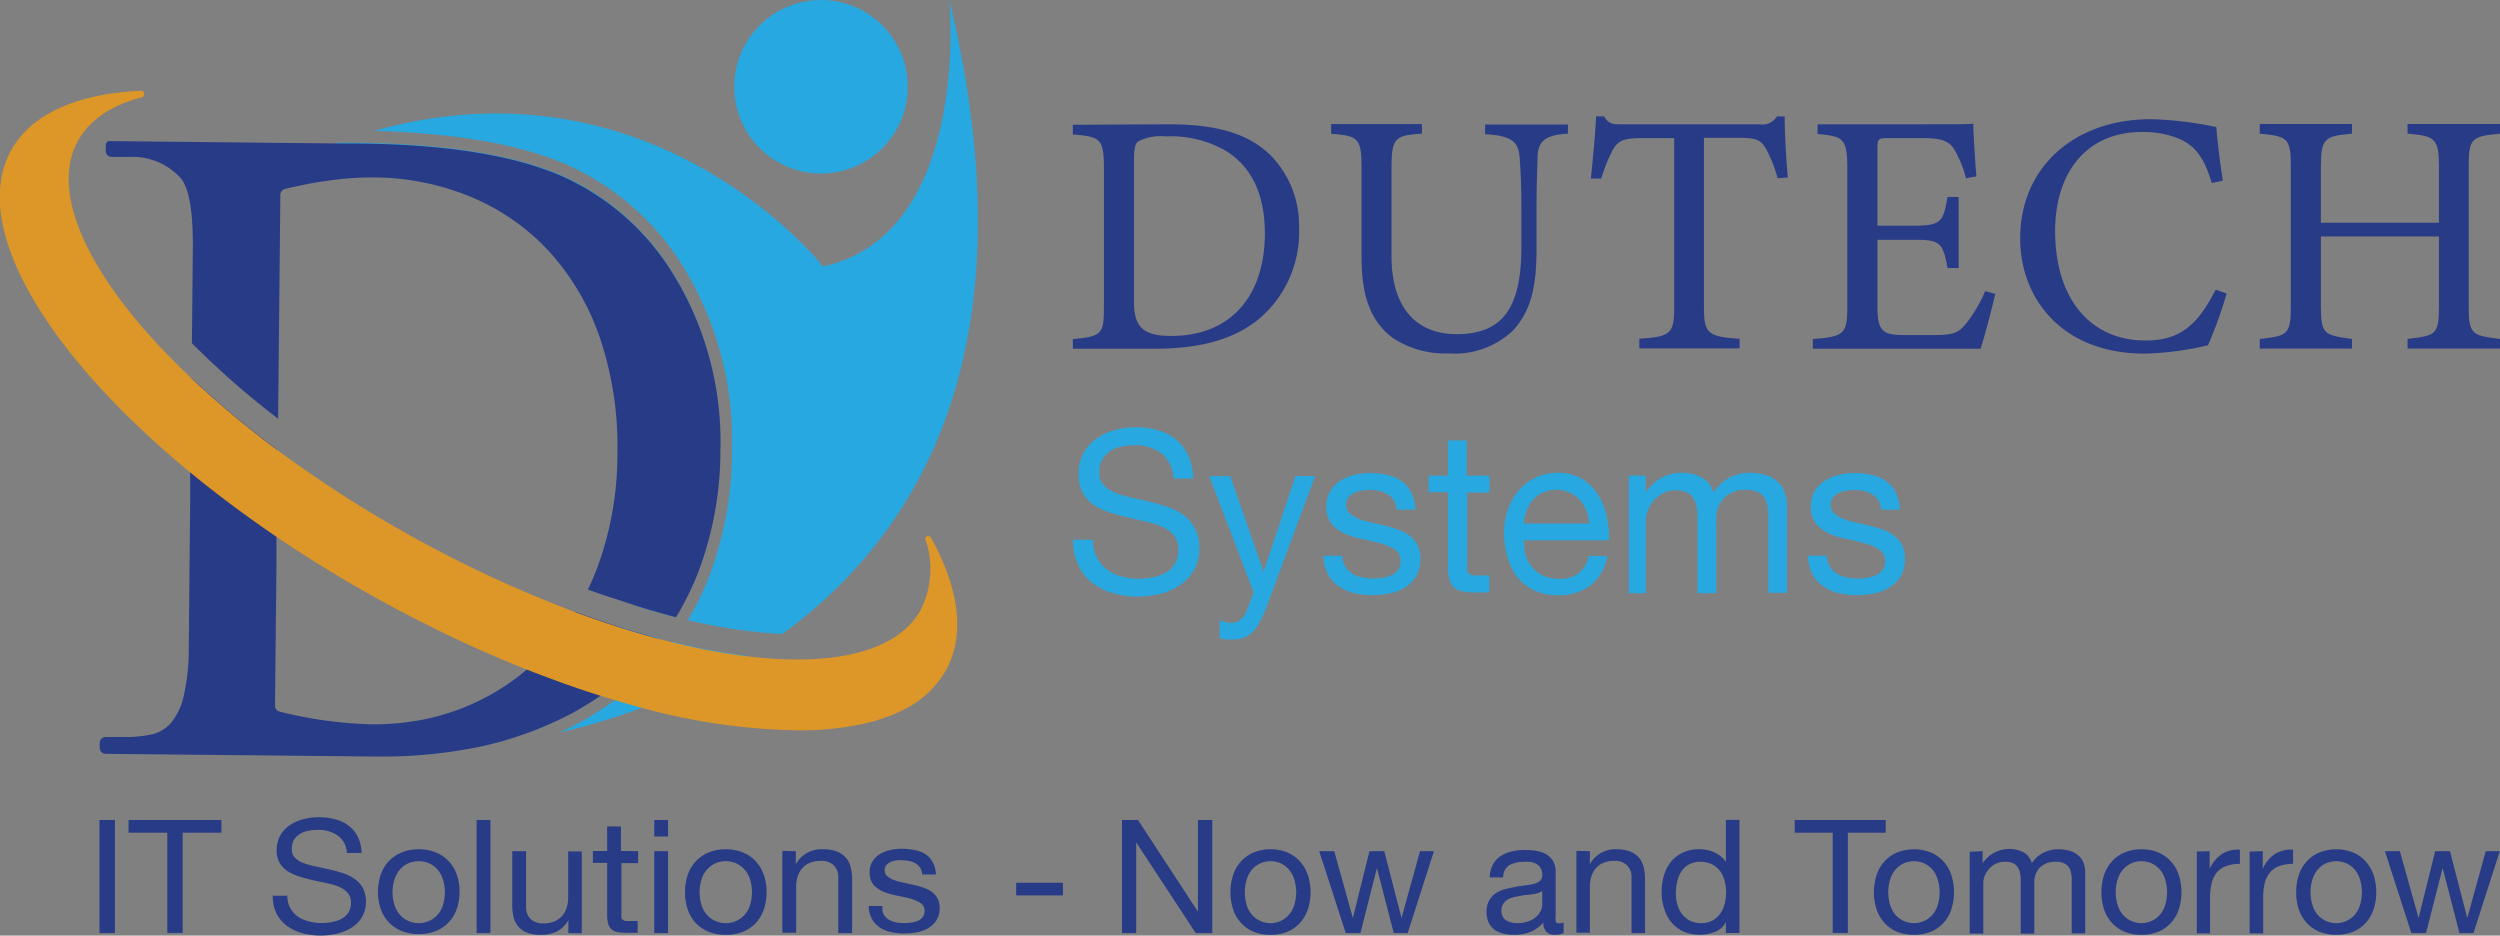 <svg id="Layer_1" data-name="Layer 1" xmlns="http://www.w3.org/2000/svg" viewBox="0 0 224.45 84"><rect x="0" y="0" width="224.45" height="84" fill="#808080" stroke="none"/><defs><style>.cls-1{fill:#28a8e0;}.cls-2{fill:#283b87;}.cls-3{fill:#fff;}.cls-4{fill:#dd9728;}</style></defs><title>02 Web SVG File</title><path class="cls-1" d="M307.05,231.34h0l-.31.39c-.09.11-.17.22-.26.32s-.35.42-.54.62-.24.27-.37.4l-.25.27-.47.48-.49.46c-.17.17-.35.32-.53.47a1.86,1.86,0,0,1-.26.23l-.38.32-.29.23-.19.14c-.14.12-.29.23-.43.33l-.58.42c-.37.26-.75.5-1.14.74l-.6.36-.39.23-.34.19-.54.28-.61.3c-.21.11-.43.21-.66.31l-.8.35-.45.19-.41.16-.5.19-.61.21a30.35,30.35,0,0,1-3.5,1h0l-.44-1.29,5.05-2.94,2.47-1.44,1.38-.81,3.71-4.19c.81.26,1.63.5,2.43.73Z" transform="translate(-247.77 -174)"/><path class="cls-1" d="M312.4,214.39a30.89,30.89,0,0,1-2.08,11.18c-.13.33-.28.67-.43,1l-.22.49c-.06.11-.12.24-.18.36s-.11.22-.17.33-.25.49-.38.72h0c-.08.16-.17.31-.26.46s-.18.3-.28.46c-1.13-.29-2.29-.61-3.47-1l.25-.28,3.33-14.09-4.45-16-8.9-6.3-15.94-3.34L278,186.82h1.62q12.21.13,18.72,3a22.43,22.43,0,0,1,10.26,9.43A28.78,28.78,0,0,1,312.4,214.39Z" transform="translate(-247.77 -174)"/><path class="cls-1" d="M315,232.9a54,54,0,0,1-9.54,4.63c-1.28.47-2.51.88-3.69,1.24h0c-1.34.4-2.61.73-3.77,1a27,27,0,0,0,2.62-1.37,26.46,26.46,0,0,0,2.38-1.57,24.91,24.91,0,0,0,2.09-1.73,26,26,0,0,0,3.1-3.46l.73.17c.64.16,1.27.29,1.89.41C312.29,232.52,313.7,232.74,315,232.9Z" transform="translate(-247.77 -174)"/><path class="cls-1" d="M318,230.92a47.27,47.27,0,0,1-8.48-1.25,25.86,25.86,0,0,0,1.83-3.69,32.24,32.24,0,0,0,2.15-11.58,30,30,0,0,0-3.93-15.67,23.62,23.62,0,0,0-10.76-9.88c-4.15-1.85-10-2.9-17.47-3.1,25.26-7.06,40.32,12.17,40.32,12.17C335,195,333,174,333,174,340.53,205.3,330.26,222,318,230.92Z" transform="translate(-247.77 -174)"/><path class="cls-2" d="M305.74,231c-.8-.23-1.62-.47-2.43-.73l-.9-.29-2.28-.79-.7-.26a21,21,0,0,1-4.34,5.16,18.6,18.6,0,0,1-2.07,1.55,20,20,0,0,1-3.3,1.75c-.33.14-.65.27-1,.39s-.67.23-1,.33l-.51.15c-.52.14-1,.26-1.56.36a23,23,0,0,1-4.36.41h-.25a38.08,38.08,0,0,1-8.16-1.14.54.54,0,0,1-.42-.53l.13-12.54,0-2.65.08-7.79a85.6,85.6,0,0,1-7.74-6.47l-.09,8.48,0,2.84L264.72,232a19.36,19.36,0,0,1-.44,4.41,5.86,5.86,0,0,1-1.14,2.47,3.24,3.24,0,0,1-1.83,1.07,11,11,0,0,1-2.33.22h-.15l-1.58,0h0a.48.48,0,0,0-.24.06.61.61,0,0,0-.14.1.54.54,0,0,0-.15.37v.44a.54.54,0,0,0,.53.54l24,.24h.56a42.88,42.88,0,0,0,9.32-.94h0a30.35,30.35,0,0,0,3.5-1l.61-.21.5-.19.41-.16.45-.19.8-.35c.23-.1.45-.2.66-.31l.61-.3.54-.28.34-.19.39-.23.6-.36c.39-.24.77-.48,1.14-.74l.58-.42c.14-.1.29-.21.43-.33l.19-.14.29-.23.38-.32a1.86,1.86,0,0,0,.26-.23c.18-.15.36-.3.53-.47l.49-.46.47-.48.25-.27c.13-.13.25-.26.37-.4s.37-.41.54-.62.17-.21.26-.32l.31-.39h0Zm2.88-31.69a22.43,22.43,0,0,0-10.26-9.43q-6.5-2.91-18.72-3H278l-20.24-.21h0a.65.65,0,0,0-.2,0l-.09,0h0l-.08.07a.44.44,0,0,0-.08.11s0,0,0,.06a.46.46,0,0,0-.05.21v.43a.53.53,0,0,0,.53.54l1.58,0A5.83,5.83,0,0,1,264,190q1.14,1.35,1.08,6.43l-.08,8.38a75.17,75.17,0,0,0,7.74,6.78l.2-20.11a.56.56,0,0,1,.42-.52c1.08-.25,2.12-.47,3.11-.63l1-.14a27.18,27.18,0,0,1,3.58-.26h.22a23,23,0,0,1,8.88,1.79,20,20,0,0,1,7,4.94,22.26,22.26,0,0,1,4.52,7.79,30.48,30.48,0,0,1,1.53,10.27,29.37,29.37,0,0,1-1.77,10.15c-.27.71-.56,1.4-.88,2.06,1.5.55,3,1,4.43,1.49,1.18.37,2.34.69,3.47,1,.1-.16.19-.3.28-.46s.18-.3.26-.46h0c.13-.23.26-.48.38-.72s.12-.22.17-.33.12-.25.18-.36l.22-.49c.15-.33.3-.67.43-1a30.89,30.89,0,0,0,2.08-11.18A28.78,28.78,0,0,0,308.62,199.29Z" transform="translate(-247.77 -174)"/><path class="cls-3" d="M285.66,238.6q.78-.15,1.56-.36C286.7,238.38,286.19,238.5,285.66,238.6Zm0,0q.78-.15,1.56-.36C286.7,238.38,286.19,238.5,285.66,238.6Zm0,0q.78-.15,1.56-.36C286.7,238.38,286.19,238.5,285.66,238.6Zm0,0q.78-.15,1.56-.36C286.7,238.38,286.19,238.5,285.66,238.6Zm0,0q.78-.15,1.56-.36C286.7,238.38,286.19,238.5,285.66,238.6Z" transform="translate(-247.77 -174)"/><path class="cls-4" d="M332.68,234.2a8.82,8.82,0,0,1-3.76,3.5c-.25.13-.51.26-.79.38s-.55.23-.84.33l-.89.29-.47.13-1,.23a27.51,27.51,0,0,1-5.52.51,56.07,56.07,0,0,1-13.94-2c-.81-.22-1.63-.45-2.47-.7l-1.33-.41c-.73-.23-1.46-.46-2.2-.72l-1.28-.45c-1-.37-2.08-.76-3.13-1.18s-2.13-.86-3.2-1.33c-.86-.37-1.73-.76-2.59-1.16s-1.75-.82-2.62-1.26-1.75-.88-2.63-1.34-1.76-.93-2.63-1.42q-4.65-2.59-8.8-5.41c-2.77-1.88-5.36-3.82-7.75-5.78-13-10.72-19.83-22.16-16.06-28.93,1.85-3.31,6-5.06,11.6-5.33h0a.3.3,0,0,1,.08.6c-2.66.69-4.62,2-5.67,3.85-2.79,5,1.43,13.1,10.13,21.33a85.6,85.6,0,0,0,7.74,6.47,111.52,111.52,0,0,0,26.73,14.55l.7.26,2.28.79.9.29c.81.26,1.63.5,2.43.73.44.13.87.25,1.31.36l.42.11.42.11.33.08.73.17c.64.16,1.27.29,1.89.41,1.45.3,2.86.52,4.2.68a37.43,37.43,0,0,0,4.35.27c4.07,0,7.32-.81,9.4-2.48.18-.14.34-.29.5-.44a6.67,6.67,0,0,0,1.18-1.52,8.26,8.26,0,0,0,.45-6.29.29.29,0,0,1,0-.26l0,0a.31.31,0,0,1,.22-.09.32.32,0,0,1,.27.17C333.9,226.87,334.44,231.05,332.68,234.2Z" transform="translate(-247.77 -174)"/><circle class="cls-1" cx="73.71" cy="7.79" r="7.79"/><path class="cls-2" d="M258.09,247.62v10.15H256.7V247.62Z" transform="translate(-247.77 -174)"/><path class="cls-2" d="M259.31,248.76v-1.14h8.34v1.14h-3.48v9h-1.38v-9Z" transform="translate(-247.77 -174)"/><path class="cls-2" d="M278.07,249a3,3,0,0,0-1.77-.49,4.91,4.91,0,0,0-.86.08,2.26,2.26,0,0,0-.75.29,1.5,1.5,0,0,0-.53.53,1.62,1.62,0,0,0-.19.83,1,1,0,0,0,.28.76,2,2,0,0,0,.76.48,6.55,6.55,0,0,0,1.07.3l1.22.27c.41.09.82.2,1.22.33a3.94,3.94,0,0,1,1.07.52,2.42,2.42,0,0,1,.76.83,2.84,2.84,0,0,1-.09,2.63,2.94,2.94,0,0,1-.95.94,4.34,4.34,0,0,1-1.31.53,6.42,6.42,0,0,1-1.44.16,6.32,6.32,0,0,1-1.65-.21,4.24,4.24,0,0,1-1.37-.65,3.07,3.07,0,0,1-.94-1.11,3.47,3.47,0,0,1-.34-1.6h1.31a2.21,2.21,0,0,0,.26,1.1,2.23,2.23,0,0,0,.67.76,2.78,2.78,0,0,0,1,.44,4.35,4.35,0,0,0,1.14.15,5.07,5.07,0,0,0,.94-.09,2.84,2.84,0,0,0,.85-.29,1.64,1.64,0,0,0,.61-.56,1.6,1.6,0,0,0,.24-.91,1.23,1.23,0,0,0-.29-.85,2.13,2.13,0,0,0-.75-.54,6,6,0,0,0-1.08-.33l-1.22-.26c-.41-.09-.82-.2-1.21-.32a4.41,4.41,0,0,1-1.08-.47,2.27,2.27,0,0,1-.76-.75,2.17,2.17,0,0,1-.28-1.16,2.7,2.7,0,0,1,.32-1.33,2.77,2.77,0,0,1,.85-.92,4,4,0,0,1,1.22-.54,5.35,5.35,0,0,1,1.39-.18,5.48,5.48,0,0,1,1.49.19,3.27,3.27,0,0,1,1.2.58,2.76,2.76,0,0,1,.82,1,3.47,3.47,0,0,1,.33,1.44h-1.32A2,2,0,0,0,278.07,249Z" transform="translate(-247.77 -174)"/><path class="cls-2" d="M281.93,252.59a3.42,3.42,0,0,1,.7-1.22,3.35,3.35,0,0,1,1.16-.82,3.86,3.86,0,0,1,1.57-.3,3.92,3.92,0,0,1,1.59.3,3.32,3.32,0,0,1,1.84,2,4.64,4.64,0,0,1,.24,1.51,4.55,4.55,0,0,1-.24,1.51,3.27,3.27,0,0,1-1.84,2,4.1,4.1,0,0,1-1.59.29,4,4,0,0,1-1.57-.29,3.46,3.46,0,0,1-1.16-.81,3.51,3.51,0,0,1-.7-1.22,4.83,4.83,0,0,1-.23-1.51A4.92,4.92,0,0,1,281.93,252.59Zm1.27,2.7a2.46,2.46,0,0,0,.5.87,2.09,2.09,0,0,0,.75.53,2.18,2.18,0,0,0,.91.19,2.23,2.23,0,0,0,.92-.19,2.28,2.28,0,0,0,.75-.53,2.46,2.46,0,0,0,.5-.87,4,4,0,0,0,0-2.37,2.6,2.6,0,0,0-.5-.88,2.47,2.47,0,0,0-.75-.54,2.39,2.39,0,0,0-.92-.18,2.34,2.34,0,0,0-.91.18,2.25,2.25,0,0,0-.75.54,2.6,2.6,0,0,0-.5.88,3.79,3.79,0,0,0,0,2.37Z" transform="translate(-247.77 -174)"/><path class="cls-2" d="M291.8,247.62v10.15h-1.24V247.62Z" transform="translate(-247.77 -174)"/><path class="cls-2" d="M298.8,257.77v-1.16h0a2.47,2.47,0,0,1-1,1,3.13,3.13,0,0,1-1.45.32,3.44,3.44,0,0,1-1.24-.19,1.94,1.94,0,0,1-.8-.55,2.07,2.07,0,0,1-.43-.85,4.52,4.52,0,0,1-.12-1.08v-4.84H295v5a1.46,1.46,0,0,0,.4,1.08,1.59,1.59,0,0,0,1.13.4,2.61,2.61,0,0,0,1-.17,2,2,0,0,0,.7-.49,2.09,2.09,0,0,0,.41-.73,3,3,0,0,0,.14-.92v-4.15H300v7.35Z" transform="translate(-247.77 -174)"/><path class="cls-2" d="M305.06,250.42v1.07h-1.5v4.56a1.05,1.05,0,0,0,0,.34.3.3,0,0,0,.14.2.61.61,0,0,0,.28.1l.48,0h.56v1.06h-.94a5,5,0,0,1-.83-.06,1.11,1.11,0,0,1-.55-.24,1,1,0,0,1-.32-.48,3,3,0,0,1-.1-.82v-4.68H301v-1.07h1.28v-2.2h1.24v2.2Z" transform="translate(-247.77 -174)"/><path class="cls-2" d="M306.51,249.1v-1.48h1.24v1.48Zm1.24,1.32v7.35h-1.24v-7.35Z" transform="translate(-247.77 -174)"/><path class="cls-2" d="M309.5,252.59a3.42,3.42,0,0,1,.7-1.22,3.31,3.31,0,0,1,1.15-.82,3.94,3.94,0,0,1,1.58-.3,3.87,3.87,0,0,1,1.58.3,3.22,3.22,0,0,1,1.15.82,3.42,3.42,0,0,1,.7,1.22,4.64,4.64,0,0,1,.23,1.51,4.56,4.56,0,0,1-.23,1.51,3.51,3.51,0,0,1-.7,1.22,3.32,3.32,0,0,1-1.15.81,4,4,0,0,1-1.58.29,4.12,4.12,0,0,1-1.58-.29,3.42,3.42,0,0,1-1.15-.81,3.51,3.51,0,0,1-.7-1.22,4.83,4.83,0,0,1-.23-1.51A4.92,4.92,0,0,1,309.5,252.59Zm1.26,2.7a2.33,2.33,0,0,0,.51.87,2.09,2.09,0,0,0,.75.53,2.18,2.18,0,0,0,.91.19,2.15,2.15,0,0,0,.91-.19,2.09,2.09,0,0,0,.75-.53,2.33,2.33,0,0,0,.51-.87,4,4,0,0,0,0-2.37,2.46,2.46,0,0,0-.51-.88,2.25,2.25,0,0,0-.75-.54,2.31,2.31,0,0,0-.91-.18,2.34,2.34,0,0,0-.91.18,2.25,2.25,0,0,0-.75.54,2.46,2.46,0,0,0-.51.88,4,4,0,0,0,0,2.37Z" transform="translate(-247.77 -174)"/><path class="cls-2" d="M319.22,250.42v1.17h0a2.62,2.62,0,0,1,2.45-1.34,3.39,3.39,0,0,1,1.24.2,2,2,0,0,1,.8.56,1.87,1.87,0,0,1,.43.84,4.12,4.12,0,0,1,.13,1.09v4.83h-1.24v-5a1.43,1.43,0,0,0-.41-1.08,1.52,1.52,0,0,0-1.12-.4,2.5,2.5,0,0,0-1,.17,1.72,1.72,0,0,0-.69.48,2,2,0,0,0-.42.73,3,3,0,0,0-.14.92v4.15h-1.24v-7.35Z" transform="translate(-247.77 -174)"/><path class="cls-2" d="M327.12,256.13a1.22,1.22,0,0,0,.46.44,2.12,2.12,0,0,0,.64.24,4.4,4.4,0,0,0,.73.07,4.56,4.56,0,0,0,.62-.05,2.22,2.22,0,0,0,.59-.15,1.07,1.07,0,0,0,.44-.34.84.84,0,0,0,.18-.56.79.79,0,0,0-.37-.71,3.08,3.08,0,0,0-.91-.39c-.36-.1-.76-.19-1.19-.27a6.11,6.11,0,0,1-1.19-.34,2.45,2.45,0,0,1-.91-.62,1.58,1.58,0,0,1-.36-1.11,1.7,1.7,0,0,1,.25-1,2,2,0,0,1,.66-.65,3.28,3.28,0,0,1,.9-.37,4.34,4.34,0,0,1,1-.12,6.15,6.15,0,0,1,1.18.11,2.71,2.71,0,0,1,1,.37,1.81,1.81,0,0,1,.66.71,2.6,2.6,0,0,1,.3,1.12h-1.24a1.16,1.16,0,0,0-.6-1,1.74,1.74,0,0,0-.55-.21,3.08,3.08,0,0,0-.61-.06,3.6,3.6,0,0,0-.56,0,2.1,2.1,0,0,0-.52.15,1.07,1.07,0,0,0-.37.28.72.72,0,0,0-.15.47.66.66,0,0,0,.23.52,2,2,0,0,0,.57.34,5.3,5.3,0,0,0,.79.22l.88.2a7.17,7.17,0,0,1,.91.24,3.19,3.19,0,0,1,.79.37,2.06,2.06,0,0,1,.55.59,1.75,1.75,0,0,1,.21.89,2,2,0,0,1-.28,1.1,2.16,2.16,0,0,1-.75.72,3.08,3.08,0,0,1-1,.37,6.48,6.48,0,0,1-1.15.11,5.19,5.19,0,0,1-1.2-.13,2.79,2.79,0,0,1-1-.42,2.08,2.08,0,0,1-.7-.77,2.38,2.38,0,0,1-.29-1.15h1.24A1.29,1.29,0,0,0,327.12,256.13Z" transform="translate(-247.77 -174)"/><path class="cls-2" d="M343.2,253.25v1.14H339v-1.14Z" transform="translate(-247.77 -174)"/><path class="cls-2" d="M349.94,247.62l5.38,8.23h0v-8.23h1.29v10.15h-1.49l-5.34-8.14h0v8.14H348.5V247.62Z" transform="translate(-247.77 -174)"/><path class="cls-2" d="M358.47,252.59a3.26,3.26,0,0,1,.69-1.22,3.14,3.14,0,0,1,1.13-.82,3.74,3.74,0,0,1,1.54-.3,3.81,3.81,0,0,1,1.56.3,3.28,3.28,0,0,1,1.12.82,3.56,3.56,0,0,1,.69,1.22,4.92,4.92,0,0,1,.23,1.51,4.83,4.83,0,0,1-.23,1.51,3.65,3.65,0,0,1-.69,1.22,3.39,3.39,0,0,1-1.12.81,4,4,0,0,1-1.56.29,3.92,3.92,0,0,1-1.54-.29,3.24,3.24,0,0,1-1.13-.81,3.34,3.34,0,0,1-.69-1.22,4.83,4.83,0,0,1-.23-1.51A4.92,4.92,0,0,1,358.47,252.59Zm1.24,2.7a2.44,2.44,0,0,0,.49.87,2.15,2.15,0,0,0,.74.53,2.19,2.19,0,0,0,2.52-.53,2.46,2.46,0,0,0,.5-.87,4,4,0,0,0,0-2.37,2.6,2.6,0,0,0-.5-.88,2.09,2.09,0,0,0-1.63-.72,2.25,2.25,0,0,0-.89.18,2.31,2.31,0,0,0-.74.54,2.58,2.58,0,0,0-.49.88,4,4,0,0,0,0,2.37Z" transform="translate(-247.77 -174)"/><path class="cls-2" d="M372.9,257.77l-1.51-5.84h0l-1.48,5.84h-1.32l-2.38-7.35h1.35l1.67,6h0l1.49-6h1.33l1.55,6h0l1.66-6h1.25l-2.36,7.35Z" transform="translate(-247.77 -174)"/><path class="cls-2" d="M387.36,257.93a1.09,1.09,0,0,1-.75-.26,1.18,1.18,0,0,1-.28-.86,3,3,0,0,1-1.16.86,4,4,0,0,1-1.44.26,4.12,4.12,0,0,1-1-.11,2.3,2.3,0,0,1-.78-.35,1.84,1.84,0,0,1-.53-.64,2.26,2.26,0,0,1-.19-.95,2,2,0,0,1,.22-1,1.86,1.86,0,0,1,.56-.65,3,3,0,0,1,.8-.38q.45-.12.93-.21c.33-.07.65-.11.95-.15a5.13,5.13,0,0,0,.79-.14,1.35,1.35,0,0,0,.55-.27.67.67,0,0,0,.2-.52,1.21,1.21,0,0,0-.15-.64,1.06,1.06,0,0,0-.39-.37,1.74,1.74,0,0,0-.53-.17,3.86,3.86,0,0,0-.58,0,2.67,2.67,0,0,0-1.29.29,1.24,1.24,0,0,0-.56,1.1h-1.21a2.63,2.63,0,0,1,.28-1.15,2.2,2.2,0,0,1,.69-.76,3.15,3.15,0,0,1,1-.42,4.94,4.94,0,0,1,1.17-.13,8.26,8.26,0,0,1,1,.07,2.82,2.82,0,0,1,.89.29,1.84,1.84,0,0,1,.65.62,2,2,0,0,1,.24,1v3.78a3,3,0,0,0,0,.63c0,.13.14.2.33.2a1.54,1.54,0,0,0,.38-.07v.93A1.67,1.67,0,0,1,387.36,257.93Zm-1.7-3.7q-.37.08-.78.12c-.27,0-.55.07-.82.12a3.16,3.16,0,0,0-.75.2,1.35,1.35,0,0,0-.53.41,1.1,1.1,0,0,0-.21.72,1,1,0,0,0,.12.5,1,1,0,0,0,.32.34,1.41,1.41,0,0,0,.45.18,2.48,2.48,0,0,0,.54.06,2.85,2.85,0,0,0,1-.17,2.06,2.06,0,0,0,.7-.41,1.46,1.46,0,0,0,.4-.54,1.29,1.29,0,0,0,.13-.55V254A1.67,1.67,0,0,1,385.66,254.23Z" transform="translate(-247.77 -174)"/><path class="cls-2" d="M390.51,250.42v1.17h0a2.57,2.57,0,0,1,2.4-1.34,3.27,3.27,0,0,1,1.22.2,1.92,1.92,0,0,1,.79.56,2,2,0,0,1,.42.84,4.61,4.61,0,0,1,.12,1.09v4.83h-1.21v-5a1.43,1.43,0,0,0-.41-1.08,1.46,1.46,0,0,0-1.1-.4,2.35,2.35,0,0,0-1,.17,1.68,1.68,0,0,0-.68.48,2.09,2.09,0,0,0-.41.73,3,3,0,0,0-.14.92v4.15h-1.21v-7.35Z" transform="translate(-247.77 -174)"/><path class="cls-2" d="M402.72,257.77v-1h0a1.8,1.8,0,0,1-.94.88,3.67,3.67,0,0,1-1.42.27,3.52,3.52,0,0,1-1.5-.31,3.24,3.24,0,0,1-1.06-.84,3.58,3.58,0,0,1-.63-1.23,4.71,4.71,0,0,1-.22-1.47,5,5,0,0,1,.21-1.48,3.53,3.53,0,0,1,.63-1.22,3.08,3.08,0,0,1,1.06-.82,3.29,3.29,0,0,1,1.48-.31,3.5,3.5,0,0,1,.62.06,3.19,3.19,0,0,1,.65.19,2.84,2.84,0,0,1,.63.36,2,2,0,0,1,.49.54h0v-3.78h1.22v10.15Zm-4.37-2.61a2.85,2.85,0,0,0,.41.88,2.13,2.13,0,0,0,.72.61,2.19,2.19,0,0,0,1,.23,2.14,2.14,0,0,0,1.05-.24,2.26,2.26,0,0,0,.7-.64,2.57,2.57,0,0,0,.39-.89,4.23,4.23,0,0,0,.12-1,4,4,0,0,0-.13-1,2.58,2.58,0,0,0-.4-.89,2.21,2.21,0,0,0-.73-.62,2.32,2.32,0,0,0-1.07-.23,2.08,2.08,0,0,0-1,.24,1.85,1.85,0,0,0-.69.64,2.64,2.64,0,0,0-.37.91,4.57,4.57,0,0,0-.12,1A3.72,3.72,0,0,0,398.35,255.16Z" transform="translate(-247.77 -174)"/><path class="cls-2" d="M408.9,248.76v-1.14h8.17v1.14h-3.4v9h-1.36v-9Z" transform="translate(-247.77 -174)"/><path class="cls-2" d="M416.24,252.59a3.4,3.4,0,0,1,.69-1.22,3.14,3.14,0,0,1,1.13-.82,4.15,4.15,0,0,1,3.1,0,3.19,3.19,0,0,1,1.12.82,3.26,3.26,0,0,1,.69,1.22,4.92,4.92,0,0,1,.23,1.51,4.83,4.83,0,0,1-.23,1.51,3.34,3.34,0,0,1-.69,1.22,3.29,3.29,0,0,1-1.12.81,4.29,4.29,0,0,1-3.1,0,3.24,3.24,0,0,1-1.13-.81,3.49,3.49,0,0,1-.69-1.22,4.83,4.83,0,0,1-.23-1.51A4.92,4.92,0,0,1,416.24,252.59Zm1.24,2.7a2.44,2.44,0,0,0,.49.87,2.15,2.15,0,0,0,.74.53,2.2,2.2,0,0,0,1.79,0,2.15,2.15,0,0,0,.74-.53,2.44,2.44,0,0,0,.49-.87,4,4,0,0,0,0-2.37,2.58,2.58,0,0,0-.49-.88,2.31,2.31,0,0,0-.74-.54,2.32,2.32,0,0,0-1.79,0,2.31,2.31,0,0,0-.74.54,2.58,2.58,0,0,0-.49.88,4,4,0,0,0,0,2.37Z" transform="translate(-247.77 -174)"/><path class="cls-2" d="M425.77,250.42v1.08h0a2.89,2.89,0,0,1,3.64-1,1.58,1.58,0,0,1,.78,1,2.62,2.62,0,0,1,1-.92,2.8,2.8,0,0,1,1.34-.33,3.94,3.94,0,0,1,1,.12,2.06,2.06,0,0,1,.77.38,1.68,1.68,0,0,1,.51.66,2.59,2.59,0,0,1,.17,1v5.39h-1.21V253a3.31,3.31,0,0,0-.06-.64,1.42,1.42,0,0,0-.21-.52,1.09,1.09,0,0,0-.44-.34,1.69,1.69,0,0,0-.72-.13,1.93,1.93,0,0,0-1.42.51,1.85,1.85,0,0,0-.51,1.36v4.58h-1.22V253a2.7,2.7,0,0,0-.07-.65,1.28,1.28,0,0,0-.22-.52,1,1,0,0,0-.42-.34,1.66,1.66,0,0,0-.68-.12,1.85,1.85,0,0,0-.91.21,1.93,1.93,0,0,0-.61.51,2,2,0,0,0-.35.62,1.78,1.78,0,0,0-.1.53v4.58h-1.22v-7.35Z" transform="translate(-247.77 -174)"/><path class="cls-2" d="M436.66,252.59a3.56,3.56,0,0,1,.69-1.22,3.23,3.23,0,0,1,1.13-.82,3.79,3.79,0,0,1,1.55-.3,3.73,3.73,0,0,1,1.55.3,3.19,3.19,0,0,1,1.12.82,3.26,3.26,0,0,1,.69,1.22,4.92,4.92,0,0,1,.23,1.51,4.83,4.83,0,0,1-.23,1.51,3.34,3.34,0,0,1-.69,1.22,3.29,3.29,0,0,1-1.12.81,3.9,3.9,0,0,1-1.55.29,4,4,0,0,1-1.55-.29,3.33,3.33,0,0,1-1.13-.81,3.65,3.65,0,0,1-.69-1.22,4.83,4.83,0,0,1-.22-1.51A4.92,4.92,0,0,1,436.66,252.59Zm1.24,2.7a2.46,2.46,0,0,0,.5.87,2.2,2.2,0,0,0,2.52.53,2.15,2.15,0,0,0,.74-.53,2.44,2.44,0,0,0,.49-.87,4,4,0,0,0,0-2.37,2.58,2.58,0,0,0-.49-.88,2.31,2.31,0,0,0-.74-.54,2.32,2.32,0,0,0-1.79,0,2.28,2.28,0,0,0-.73.54,2.6,2.6,0,0,0-.5.88,4,4,0,0,0,0,2.37Z" transform="translate(-247.77 -174)"/><path class="cls-2" d="M446.15,250.42V252h0a3.25,3.25,0,0,1,1.09-1.32,2.77,2.77,0,0,1,1.63-.4v1.28a3.56,3.56,0,0,0-1.25.2,2,2,0,0,0-.83.58,2.37,2.37,0,0,0-.45.93,4.84,4.84,0,0,0-.15,1.26v3.27H445v-7.35Z" transform="translate(-247.77 -174)"/><path class="cls-2" d="M450.92,250.42V252h0a3.16,3.16,0,0,1,1.08-1.32,2.8,2.8,0,0,1,1.64-.4v1.28a3.52,3.52,0,0,0-1.25.2,2,2,0,0,0-.83.58,2.54,2.54,0,0,0-.46.93,5.34,5.34,0,0,0-.14,1.26v3.27h-1.22v-7.35Z" transform="translate(-247.77 -174)"/><path class="cls-2" d="M454.15,252.59a3.26,3.26,0,0,1,.69-1.22,3.14,3.14,0,0,1,1.13-.82,4.15,4.15,0,0,1,3.1,0,3.19,3.19,0,0,1,1.12.82,3.4,3.4,0,0,1,.69,1.22,4.92,4.92,0,0,1,.23,1.51,4.83,4.83,0,0,1-.23,1.51,3.49,3.49,0,0,1-.69,1.22,3.29,3.29,0,0,1-1.12.81,4.29,4.29,0,0,1-3.1,0,3.24,3.24,0,0,1-1.13-.81,3.34,3.34,0,0,1-.69-1.22,4.83,4.83,0,0,1-.23-1.51A4.92,4.92,0,0,1,454.15,252.59Zm1.24,2.7a2.44,2.44,0,0,0,.49.87,2.15,2.15,0,0,0,.74.53,2.2,2.2,0,0,0,1.79,0,2.15,2.15,0,0,0,.74-.53,2.44,2.44,0,0,0,.49-.87,4,4,0,0,0,0-2.37,2.58,2.58,0,0,0-.49-.88,2.31,2.31,0,0,0-.74-.54,2.32,2.32,0,0,0-1.79,0,2.31,2.31,0,0,0-.74.54,2.58,2.58,0,0,0-.49.88,4,4,0,0,0,0,2.37Z" transform="translate(-247.77 -174)"/><path class="cls-2" d="M468.58,257.77l-1.51-5.84h0l-1.49,5.84h-1.32l-2.37-7.35h1.34l1.68,6h0l1.49-6h1.33l1.55,6h0l1.66-6h1.26l-2.36,7.35Z" transform="translate(-247.77 -174)"/><path class="cls-1" d="M352,214.67a4,4,0,0,0-2.4-.7,5.57,5.57,0,0,0-1.16.12,3,3,0,0,0-1,.41,2.08,2.08,0,0,0-.71.76,2.41,2.41,0,0,0-.27,1.19,1.53,1.53,0,0,0,.39,1.09,2.72,2.72,0,0,0,1,.68,7.74,7.74,0,0,0,1.45.44c.54.12,1.09.24,1.65.38a15.59,15.59,0,0,1,1.65.48,5.36,5.36,0,0,1,1.45.74,3.32,3.32,0,0,1,1,1.18,3.68,3.68,0,0,1,.39,1.79,3.78,3.78,0,0,1-.5,2,4.3,4.3,0,0,1-1.3,1.35,5.67,5.67,0,0,1-1.76.75,8.65,8.65,0,0,1-1.95.23,8.12,8.12,0,0,1-2.23-.3,5.42,5.42,0,0,1-1.86-.93,4.33,4.33,0,0,1-1.26-1.59,5.18,5.18,0,0,1-.47-2.28h1.78a3.34,3.34,0,0,0,.35,1.57,3.21,3.21,0,0,0,.9,1.09,3.63,3.63,0,0,0,1.31.63,5.72,5.72,0,0,0,1.54.21,7,7,0,0,0,1.28-.13,3.83,3.83,0,0,0,1.15-.41,2.38,2.38,0,0,0,.83-.81,2.43,2.43,0,0,0,.31-1.3,1.84,1.84,0,0,0-.38-1.22,2.8,2.8,0,0,0-1-.76,6.85,6.85,0,0,0-1.45-.48l-1.64-.38q-.84-.19-1.65-.45a5.85,5.85,0,0,1-1.45-.67,3.13,3.13,0,0,1-1-1.08,3.3,3.3,0,0,1-.38-1.65,3.76,3.76,0,0,1,1.59-3.23,5.21,5.21,0,0,1,1.63-.77,7.07,7.07,0,0,1,1.89-.26,7.18,7.18,0,0,1,2,.27,4.42,4.42,0,0,1,1.63.83,4.07,4.07,0,0,1,1.1,1.44,5.26,5.26,0,0,1,.45,2.06h-1.78A3.07,3.07,0,0,0,352,214.67Z" transform="translate(-247.77 -174)"/><path class="cls-1" d="M360.83,229.9a3.55,3.55,0,0,1-.63.87,2.3,2.3,0,0,1-.76.49,2.84,2.84,0,0,1-1,.15,4,4,0,0,1-.6,0,4,4,0,0,1-.57-.14v-1.59l.49.16a1.42,1.42,0,0,0,.5.08,1.34,1.34,0,0,0,.83-.24,2.06,2.06,0,0,0,.55-.71l.69-1.77-4-10.46h1.89l3,8.6h0l2.86-8.6h1.77l-4.43,11.9A11,11,0,0,1,360.83,229.9Z" transform="translate(-247.77 -174)"/><path class="cls-1" d="M368.56,224.87a1.87,1.87,0,0,0,.62.63,2.67,2.67,0,0,0,.87.33,4.62,4.62,0,0,0,1,.11,6.06,6.06,0,0,0,.83-.07,2.85,2.85,0,0,0,.8-.22,1.56,1.56,0,0,0,.6-.48,1.29,1.29,0,0,0,.24-.8,1.18,1.18,0,0,0-.49-1,4.07,4.07,0,0,0-1.24-.56c-.49-.14-1-.27-1.61-.39a7.85,7.85,0,0,1-1.6-.48,3.32,3.32,0,0,1-1.24-.89,2.4,2.4,0,0,1-.49-1.59,2.6,2.6,0,0,1,.35-1.36,2.77,2.77,0,0,1,.88-.92,3.89,3.89,0,0,1,1.23-.53,5.22,5.22,0,0,1,1.35-.18,7.29,7.29,0,0,1,1.6.16,3.52,3.52,0,0,1,1.29.53,2.84,2.84,0,0,1,.9,1,4,4,0,0,1,.39,1.6h-1.68a1.74,1.74,0,0,0-.25-.84,1.67,1.67,0,0,0-.55-.54,2.5,2.5,0,0,0-.74-.3,3.81,3.81,0,0,0-.82-.09,4.87,4.87,0,0,0-.76.06,2.49,2.49,0,0,0-.7.21,1.63,1.63,0,0,0-.52.41,1.05,1.05,0,0,0-.19.66,1,1,0,0,0,.3.74,2.53,2.53,0,0,0,.78.49,6.76,6.76,0,0,0,1.07.33l1.18.27a12.41,12.41,0,0,1,1.23.35,4,4,0,0,1,1.07.54,2.53,2.53,0,0,1,.75.84,2.55,2.55,0,0,1,.28,1.26,3,3,0,0,1-.38,1.59,3.08,3.08,0,0,1-1,1,4,4,0,0,1-1.4.54,8.14,8.14,0,0,1-1.55.15,7,7,0,0,1-1.61-.18,3.74,3.74,0,0,1-1.36-.6,3.08,3.08,0,0,1-1-1.1,3.94,3.94,0,0,1-.4-1.66h1.68A2,2,0,0,0,368.56,224.87Z" transform="translate(-247.77 -174)"/><path class="cls-1" d="M381.5,216.7v1.52h-2v6.54a1.6,1.6,0,0,0,0,.48.48.48,0,0,0,.18.29.82.82,0,0,0,.39.13,5.48,5.48,0,0,0,.64,0h.77v1.53h-1.28a6,6,0,0,1-1.12-.09,1.74,1.74,0,0,1-.75-.34,1.4,1.4,0,0,1-.42-.69,4.18,4.18,0,0,1-.14-1.18v-6.7h-1.74V216.7h1.74v-3.16h1.68v3.16Z" transform="translate(-247.77 -174)"/><path class="cls-1" d="M390.57,226.55a4.56,4.56,0,0,1-2.88.89,5,5,0,0,1-2.12-.41,4.17,4.17,0,0,1-1.51-1.14,4.85,4.85,0,0,1-.91-1.75,8.45,8.45,0,0,1-.35-2.21,6.43,6.43,0,0,1,.36-2.2,5.18,5.18,0,0,1,1-1.73,4.49,4.49,0,0,1,3.44-1.55,4.14,4.14,0,0,1,2.26.58,4.52,4.52,0,0,1,1.44,1.48,6.08,6.08,0,0,1,.75,2,8.4,8.4,0,0,1,.17,2h-7.63a4.32,4.32,0,0,0,.15,1.31,3,3,0,0,0,.58,1.1,2.74,2.74,0,0,0,1,.76,3.39,3.39,0,0,0,1.44.29,2.86,2.86,0,0,0,1.75-.51,2.53,2.53,0,0,0,.9-1.55h1.65A4.21,4.21,0,0,1,390.57,226.55Zm-.4-6.76a2.85,2.85,0,0,0-1.52-1.58,2.88,2.88,0,0,0-1.15-.23,3,3,0,0,0-1.18.23,2.78,2.78,0,0,0-.9.64,3.3,3.3,0,0,0-.59,1,3.63,3.63,0,0,0-.25,1.15h5.86A3.78,3.78,0,0,0,390.17,219.79Z" transform="translate(-247.77 -174)"/><path class="cls-1" d="M395.52,216.7v1.54h0a3.71,3.71,0,0,1,3.3-1.79,3.67,3.67,0,0,1,1.72.41,2.26,2.26,0,0,1,1.08,1.38,3.56,3.56,0,0,1,1.35-1.32,3.77,3.77,0,0,1,1.85-.47,5,5,0,0,1,1.39.18,2.66,2.66,0,0,1,1.06.54,2.35,2.35,0,0,1,.69.94,3.47,3.47,0,0,1,.25,1.4v7.71h-1.68v-6.9a4.5,4.5,0,0,0-.08-.92,1.94,1.94,0,0,0-.29-.74,1.55,1.55,0,0,0-.6-.5,2.39,2.39,0,0,0-1-.18,2.57,2.57,0,0,0-2,.73,2.67,2.67,0,0,0-.71,2v6.55h-1.68v-6.9a4.62,4.62,0,0,0-.09-.94,2,2,0,0,0-.31-.74,1.4,1.4,0,0,0-.58-.49,2.24,2.24,0,0,0-.93-.17,2.5,2.5,0,0,0-1.26.3,2.93,2.93,0,0,0-.85.74,3.13,3.13,0,0,0-.47.88,2.58,2.58,0,0,0-.15.77v6.55H394V216.7Z" transform="translate(-247.77 -174)"/><path class="cls-1" d="M412.06,224.87a1.78,1.78,0,0,0,.62.63,2.58,2.58,0,0,0,.87.33,4.62,4.62,0,0,0,1,.11,6.06,6.06,0,0,0,.83-.07,2.85,2.85,0,0,0,.8-.22,1.56,1.56,0,0,0,.6-.48,1.29,1.29,0,0,0,.24-.8,1.18,1.18,0,0,0-.49-1,4.07,4.07,0,0,0-1.24-.56c-.49-.14-1-.27-1.61-.39a7.85,7.85,0,0,1-1.6-.48,3.32,3.32,0,0,1-1.24-.89,2.35,2.35,0,0,1-.49-1.59,2.6,2.6,0,0,1,.35-1.36,2.77,2.77,0,0,1,.88-.92,3.89,3.89,0,0,1,1.23-.53,5.22,5.22,0,0,1,1.35-.18,7.29,7.29,0,0,1,1.6.16,3.52,3.52,0,0,1,1.29.53,2.84,2.84,0,0,1,.9,1,4,4,0,0,1,.39,1.6h-1.68a1.74,1.74,0,0,0-.25-.84,1.61,1.61,0,0,0-.56-.54,2.3,2.3,0,0,0-.74-.3,3.66,3.66,0,0,0-.81-.09,4.87,4.87,0,0,0-.76.06,2.49,2.49,0,0,0-.7.21,1.53,1.53,0,0,0-.52.41,1.05,1.05,0,0,0-.19.66,1,1,0,0,0,.3.74,2.53,2.53,0,0,0,.78.49,6.76,6.76,0,0,0,1.07.33l1.18.27a12.41,12.41,0,0,1,1.23.35,4,4,0,0,1,1.07.54,2.53,2.53,0,0,1,.75.84,2.55,2.55,0,0,1,.28,1.26,3,3,0,0,1-.38,1.59,3.08,3.08,0,0,1-1,1,4,4,0,0,1-1.4.54,8.14,8.14,0,0,1-1.55.15,7,7,0,0,1-1.61-.18,3.74,3.74,0,0,1-1.36-.6,3,3,0,0,1-1-1.1,3.94,3.94,0,0,1-.4-1.66h1.68A2,2,0,0,0,412.06,224.87Z" transform="translate(-247.77 -174)"/><path class="cls-2" d="M352.71,185.16c4.37,0,7.13.87,9.05,2.7a9,9,0,0,1,2.64,6.63,10.18,10.18,0,0,1-3.88,8.37c-2.35,1.77-5.36,2.45-9.17,2.45h-7.26v-.87c2.67-.24,2.79-.46,2.79-3V189.07c0-2.67-.37-2.79-2.79-3v-.87Zm-3.13,16c0,2.32,1,3,3.32,3,5.58,0,8.43-3.81,8.43-9.23,0-3.38-1.15-6-3.6-7.44a9.78,9.78,0,0,0-5.3-1.24,4.41,4.41,0,0,0-2.45.43c-.27.19-.4.53-.4,1.74Z" transform="translate(-247.77 -174)"/><path class="cls-2" d="M388.54,186c-2,.12-2.66.62-2.73,2.05,0,.71-.09,2-.09,4.86v3.35c0,3.16-.37,5.58-2.17,7.47a7.62,7.62,0,0,1-5.7,2,8.48,8.48,0,0,1-5.09-1.43c-1.86-1.43-2.75-3.57-2.75-7.19v-7.91c0-2.79-.25-3-2.73-3.19v-.87h8.15V186c-2.48.16-2.73.4-2.73,3.19V197c0,4.53,2.14,7,5.86,7,4.4,0,5.8-2.73,5.8-7.88v-3.16c0-2.85-.1-4-.16-4.86-.09-1.4-.8-1.93-3.1-2.05v-.87h7.44Z" transform="translate(-247.77 -174)"/><path class="cls-2" d="M407.36,190a11.67,11.67,0,0,0-1-2.57c-.49-.84-.8-1.06-2.51-1.06h-3.1v15.1c0,2.42.25,2.76,3.2,2.94v.87h-9v-.87c2.88-.18,3.13-.49,3.13-2.94V186.4h-2.82c-1.71,0-2.21.19-2.73,1.12a14.68,14.68,0,0,0-1,2.51h-.93c.19-1.89.38-3.84.47-5.58h.71c.47.74.81.71,1.68.71h12.27a1.54,1.54,0,0,0,1.58-.71H408c0,1.46.12,3.69.28,5.49Z" transform="translate(-247.77 -174)"/><path class="cls-2" d="M426.91,200.38c-.18.81-1,4-1.33,4.93H410.52v-.87c2.88-.21,3.1-.49,3.1-3V189.16c0-2.76-.35-2.91-2.67-3.13v-.87h9.48c2.92,0,4.13,0,4.5-.06,0,.78.15,3.1.28,4.74l-.93.16a10.33,10.33,0,0,0-.93-2.36c-.5-1-1.21-1.24-3.07-1.24h-2.95c-1,0-1,.1-1,1v6.86h3.44c2.33,0,2.48-.47,2.85-2.58h1v6.39h-1c-.4-2.23-.65-2.54-2.88-2.54h-3.41v6.16c0,2.17.68,2.36,2.23,2.39h2.89c1.89,0,2.2-.28,2.88-1.08a13.12,13.12,0,0,0,1.67-2.86Z" transform="translate(-247.77 -174)"/><path class="cls-2" d="M447.68,200.35A37.55,37.55,0,0,1,446,205a27.68,27.68,0,0,1-5.67.75c-7.41,0-11.19-4.93-11.19-10.36,0-6.32,4.81-10.69,11.75-10.69a32.09,32.09,0,0,1,5.86.71c.12,1.4.34,3.26.59,4.81l-1,.21c-.62-2.07-1.37-3.34-3-4a8.51,8.51,0,0,0-3.25-.58c-5.12,0-7.81,3.78-7.81,8.89,0,6,3.09,9.83,8.12,9.83,3.16,0,4.71-1.46,6.29-4.56Z" transform="translate(-247.77 -174)"/><path class="cls-2" d="M472.23,186c-2.58.25-2.82.4-2.82,3v12.43c0,2.6.27,2.69,2.82,3v.87h-8.31v-.87c2.57-.31,2.82-.37,2.82-3v-6.2h-10.6v6.2c0,2.57.25,2.66,2.79,3v.87h-8.28v-.87c2.51-.28,2.79-.37,2.79-3V189c0-2.61-.28-2.76-2.79-3v-.87h8.28V186c-2.48.22-2.79.43-2.79,3V194h10.6V189c0-2.58-.34-2.79-2.82-3v-.87h8.31Z" transform="translate(-247.77 -174)"/></svg>